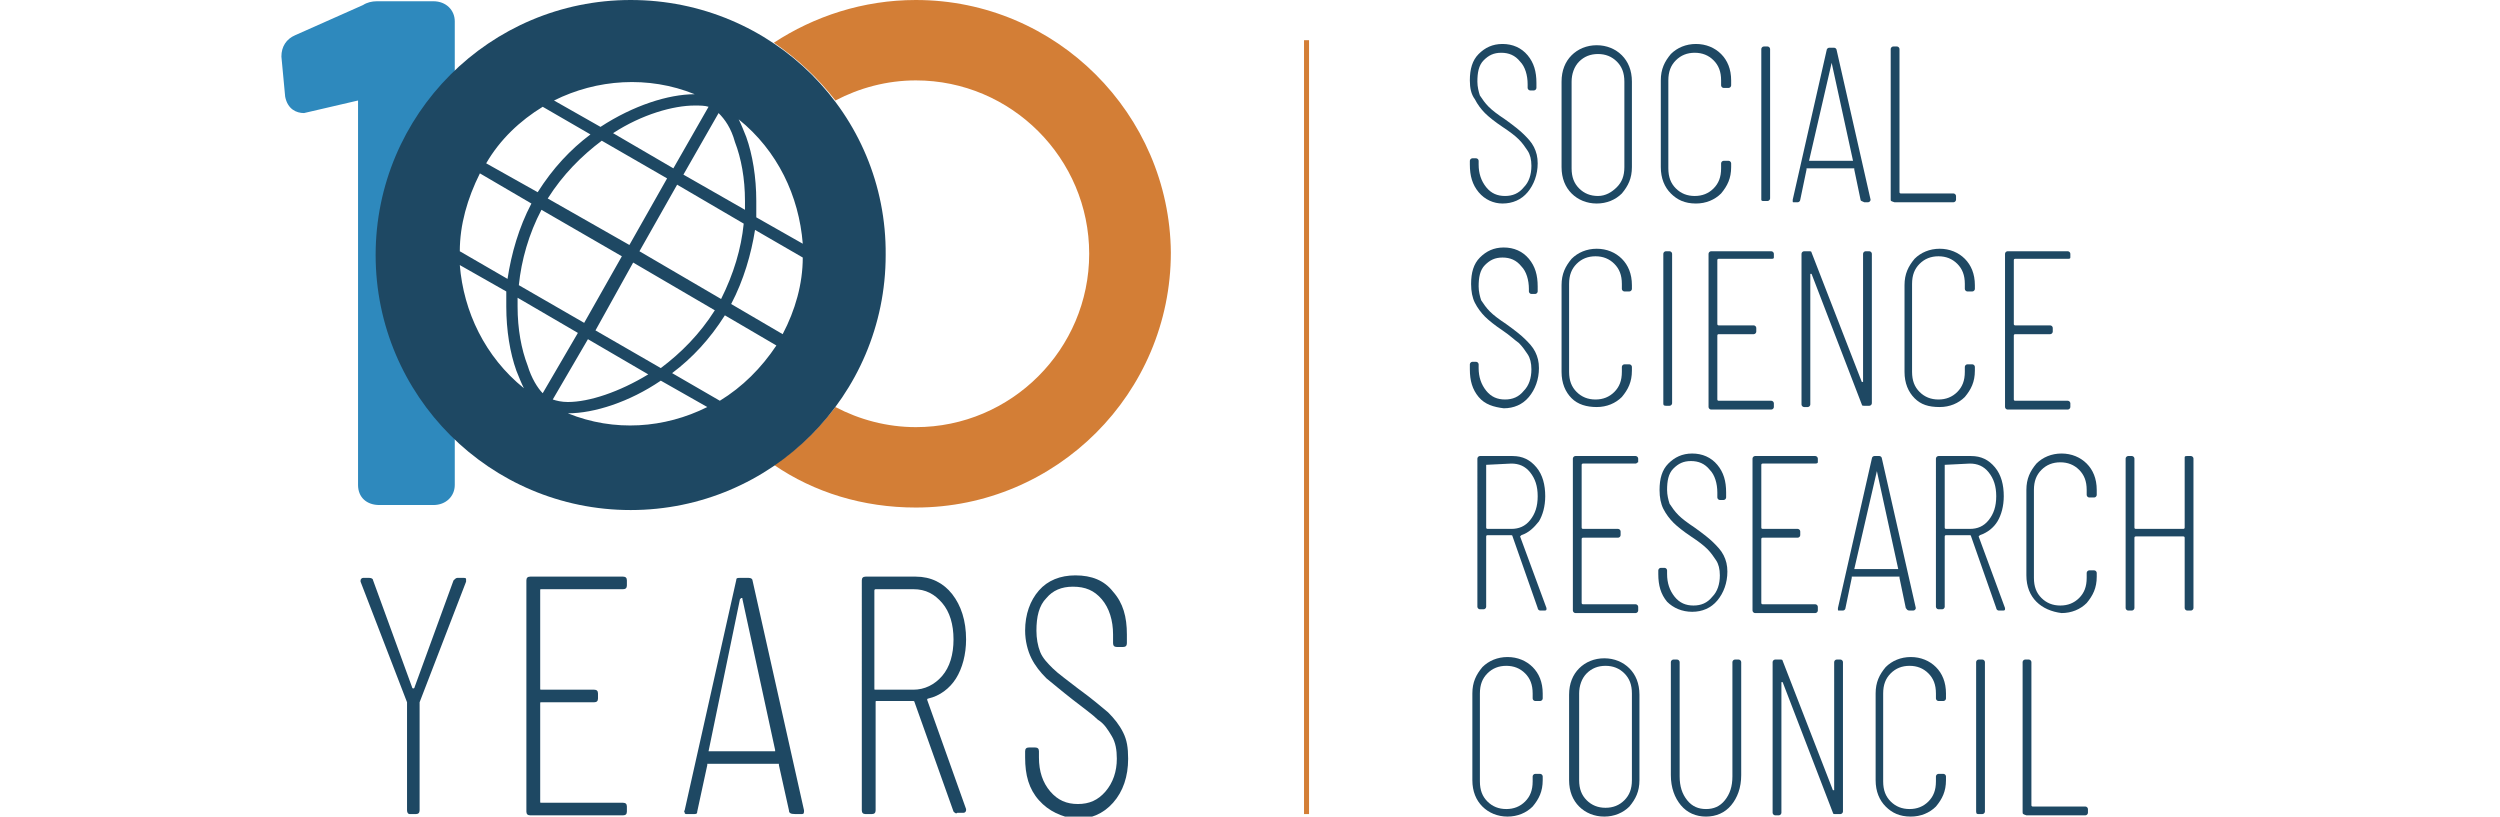 <?xml version="1.0" encoding="utf-8"?>
<!-- Generator: Adobe Illustrator 25.4.1, SVG Export Plug-In . SVG Version: 6.00 Build 0)  -->
<svg version="1.1" id="Layer_1" xmlns="http://www.w3.org/2000/svg" xmlns:xlink="http://www.w3.org/1999/xlink" x="0px" y="0px"
	 viewBox="0 0 199 65" style="enable-background:new 0 0 199 65;" xml:space="preserve">
<style type="text/css">
	.st0{fill:#1E4863;}
	.st1{fill:#D37E36;}
	.st2{fill:#2E89BD;}
</style>
<g>
	<g>
		<path class="st0" d="M117.7,15.3c-0.5-0.6-0.7-1.3-0.7-2.2v-0.3c0-0.1,0.1-0.2,0.2-0.2h0.3c0.1,0,0.2,0.1,0.2,0.2v0.3
			c0,0.7,0.2,1.3,0.6,1.8c0.4,0.5,0.9,0.7,1.5,0.7c0.6,0,1.1-0.2,1.5-0.7c0.4-0.4,0.6-1,0.6-1.7c0-0.5-0.1-0.9-0.3-1.2
			c-0.2-0.3-0.4-0.6-0.7-0.9s-0.7-0.6-1.3-1c-0.6-0.4-1.1-0.8-1.4-1.1c-0.3-0.3-0.6-0.7-0.8-1.1C117.1,7.5,117,7,117,6.4
			c0-0.9,0.2-1.6,0.7-2.1c0.5-0.5,1.1-0.8,1.9-0.8c0.8,0,1.5,0.3,2,0.9c0.5,0.6,0.7,1.3,0.7,2.2v0.4c0,0.1-0.1,0.2-0.2,0.2h-0.3
			c-0.1,0-0.2-0.1-0.2-0.2V6.7c0-0.7-0.2-1.4-0.6-1.8c-0.4-0.5-0.9-0.7-1.5-0.7c-0.6,0-1,0.2-1.4,0.6c-0.4,0.4-0.5,1-0.5,1.7
			c0,0.4,0.1,0.8,0.2,1.1c0.2,0.3,0.4,0.6,0.7,0.9c0.3,0.3,0.7,0.6,1.3,1c0.7,0.5,1.2,0.9,1.5,1.2s0.6,0.6,0.8,1
			c0.2,0.4,0.3,0.8,0.3,1.3c0,0.9-0.3,1.7-0.8,2.3c-0.5,0.6-1.2,0.9-2,0.9C118.9,16.2,118.2,15.9,117.7,15.3z"/>
		<path class="st0" d="M125.1,15.4c-0.5-0.5-0.8-1.2-0.8-2.1V6.5c0-0.9,0.3-1.6,0.8-2.1c0.5-0.5,1.2-0.8,2-0.8c0.8,0,1.5,0.3,2,0.8
			c0.5,0.5,0.8,1.2,0.8,2.1v6.8c0,0.9-0.3,1.5-0.8,2.1c-0.5,0.5-1.2,0.8-2,0.8C126.3,16.2,125.6,15.9,125.1,15.4z M128.7,14.9
			c0.4-0.4,0.6-0.9,0.6-1.6V6.5c0-0.7-0.2-1.2-0.6-1.6c-0.4-0.4-0.9-0.6-1.5-0.6c-0.6,0-1.1,0.2-1.5,0.6c-0.4,0.4-0.6,1-0.6,1.6v6.9
			c0,0.7,0.2,1.2,0.6,1.6c0.4,0.4,0.9,0.6,1.5,0.6C127.8,15.6,128.3,15.3,128.7,14.9z"/>
		<path class="st0" d="M133,15.4c-0.5-0.5-0.8-1.2-0.8-2.1V6.4c0-0.9,0.3-1.5,0.8-2.1c0.5-0.5,1.2-0.8,2-0.8c0.8,0,1.5,0.3,2,0.8
			c0.5,0.5,0.8,1.2,0.8,2.1v0.4c0,0.1-0.1,0.2-0.2,0.2l-0.4,0c-0.1,0-0.2-0.1-0.2-0.2V6.4c0-0.7-0.2-1.2-0.6-1.6
			c-0.4-0.4-0.9-0.6-1.5-0.6c-0.6,0-1.1,0.2-1.5,0.6c-0.4,0.4-0.6,0.9-0.6,1.6v7c0,0.7,0.2,1.2,0.6,1.6c0.4,0.4,0.9,0.6,1.5,0.6
			c0.6,0,1.1-0.2,1.5-0.6c0.4-0.4,0.6-0.9,0.6-1.6V13c0-0.1,0.1-0.2,0.2-0.2l0.4,0c0.1,0,0.2,0.1,0.2,0.2v0.3c0,0.9-0.3,1.5-0.8,2.1
			c-0.5,0.5-1.2,0.8-2,0.8C134.1,16.2,133.5,15.9,133,15.4z"/>
		<path class="st0" d="M140.2,15.9V3.9c0-0.1,0.1-0.2,0.2-0.2h0.3c0.1,0,0.2,0.1,0.2,0.2v11.9c0,0.1-0.1,0.2-0.2,0.2h-0.3
			C140.3,16,140.2,16,140.2,15.9z"/>
		<path class="st0" d="M148.1,15.9l-0.5-2.4c0,0,0,0,0-0.1c0,0,0,0-0.1,0h-3.6c0,0,0,0-0.1,0c0,0,0,0,0,0.1l-0.5,2.4
			c0,0.1-0.1,0.2-0.2,0.2h-0.3c-0.1,0-0.1,0-0.1-0.1c0,0,0-0.1,0-0.1l2.7-11.9c0-0.1,0.1-0.2,0.2-0.2h0.4c0.1,0,0.2,0.1,0.2,0.2
			l2.7,11.9v0c0,0.1-0.1,0.2-0.2,0.2h-0.3C148.2,16,148.1,16,148.1,15.9z M144,12.8C144,12.8,144,12.8,144,12.8l3.4,0c0,0,0,0,0.1,0
			c0,0,0,0,0,0l-1.7-7.8c0,0,0-0.1,0-0.1c0,0,0,0,0,0.1L144,12.8C144,12.8,144,12.8,144,12.8z"/>
		<path class="st0" d="M150.5,15.9V3.9c0-0.1,0.1-0.2,0.2-0.2h0.3c0.1,0,0.2,0.1,0.2,0.2v11.4c0,0,0,0.1,0.1,0.1h4.2
			c0.1,0,0.2,0.1,0.2,0.2v0.3c0,0.1-0.1,0.2-0.2,0.2h-4.7C150.5,16,150.5,16,150.5,15.9z"/>
		<path class="st0" d="M117.7,31.6c-0.5-0.6-0.7-1.3-0.7-2.2V29c0-0.1,0.1-0.2,0.2-0.2h0.3c0.1,0,0.2,0.1,0.2,0.2v0.3
			c0,0.7,0.2,1.3,0.6,1.8c0.4,0.5,0.9,0.7,1.5,0.7c0.6,0,1.1-0.2,1.5-0.7c0.4-0.4,0.6-1,0.6-1.7c0-0.5-0.1-0.9-0.3-1.2
			c-0.2-0.3-0.4-0.6-0.7-0.9c-0.3-0.2-0.7-0.6-1.3-1c-0.6-0.4-1.1-0.8-1.4-1.1c-0.3-0.3-0.6-0.7-0.8-1.1c-0.2-0.4-0.3-0.9-0.3-1.5
			c0-0.9,0.2-1.6,0.7-2.1c0.5-0.5,1.1-0.8,1.9-0.8c0.8,0,1.5,0.3,2,0.9c0.5,0.6,0.7,1.3,0.7,2.2v0.4c0,0.1-0.1,0.2-0.2,0.2h-0.3
			c-0.1,0-0.2-0.1-0.2-0.2V23c0-0.7-0.2-1.4-0.6-1.8c-0.4-0.5-0.9-0.7-1.5-0.7c-0.6,0-1,0.2-1.4,0.6c-0.4,0.4-0.5,1-0.5,1.7
			c0,0.4,0.1,0.8,0.2,1.1c0.2,0.3,0.4,0.6,0.7,0.9c0.3,0.3,0.7,0.6,1.3,1c0.7,0.5,1.2,0.9,1.5,1.2s0.6,0.6,0.8,1
			c0.2,0.4,0.3,0.8,0.3,1.3c0,0.9-0.3,1.7-0.8,2.3c-0.5,0.6-1.2,0.9-2,0.9C118.9,32.4,118.2,32.2,117.7,31.6z"/>
		<path class="st0" d="M125.1,31.7c-0.5-0.5-0.8-1.2-0.8-2.1v-6.9c0-0.9,0.3-1.5,0.8-2.1c0.5-0.5,1.2-0.8,2-0.8c0.8,0,1.5,0.3,2,0.8
			c0.5,0.5,0.8,1.2,0.8,2.1V23c0,0.1-0.1,0.2-0.2,0.2l-0.4,0c-0.1,0-0.2-0.1-0.2-0.2v-0.4c0-0.7-0.2-1.2-0.6-1.6
			c-0.4-0.4-0.9-0.6-1.5-0.6c-0.6,0-1.1,0.2-1.5,0.6c-0.4,0.4-0.6,0.9-0.6,1.6v7c0,0.7,0.2,1.2,0.6,1.6c0.4,0.4,0.9,0.6,1.5,0.6
			c0.6,0,1.1-0.2,1.5-0.6c0.4-0.4,0.6-0.9,0.6-1.6v-0.4c0-0.1,0.1-0.2,0.2-0.2l0.4,0c0.1,0,0.2,0.1,0.2,0.2v0.3
			c0,0.9-0.3,1.5-0.8,2.1c-0.5,0.5-1.2,0.8-2,0.8C126.3,32.4,125.6,32.2,125.1,31.7z"/>
		<path class="st0" d="M132.4,32.1V20.2c0-0.1,0.1-0.2,0.2-0.2h0.3c0.1,0,0.2,0.1,0.2,0.2v11.9c0,0.1-0.1,0.2-0.2,0.2h-0.3
			C132.4,32.3,132.4,32.2,132.4,32.1z"/>
		<path class="st0" d="M141,20.6h-4.2c0,0-0.1,0-0.1,0.1v5.1c0,0,0,0.1,0.1,0.1h2.8c0.1,0,0.2,0.1,0.2,0.2v0.3
			c0,0.1-0.1,0.2-0.2,0.2h-2.8c0,0-0.1,0-0.1,0.1v5.1c0,0,0,0.1,0.1,0.1h4.2c0.1,0,0.2,0.1,0.2,0.2v0.3c0,0.1-0.1,0.2-0.2,0.2h-4.8
			c-0.1,0-0.2-0.1-0.2-0.2V20.2c0-0.1,0.1-0.2,0.2-0.2h4.8c0.1,0,0.2,0.1,0.2,0.2v0.3C141.2,20.6,141.1,20.6,141,20.6z"/>
		<path class="st0" d="M148.5,20h0.3c0.1,0,0.2,0.1,0.2,0.2v11.9c0,0.1-0.1,0.2-0.2,0.2h-0.4c-0.1,0-0.2,0-0.2-0.1l-4-10.4
			c0,0,0,0-0.1,0c0,0,0,0,0,0.1v10.3c0,0.1-0.1,0.2-0.2,0.2h-0.3c-0.1,0-0.2-0.1-0.2-0.2V20.2c0-0.1,0.1-0.2,0.2-0.2h0.4
			c0.1,0,0.2,0,0.2,0.1l4,10.3c0,0,0,0,0.1,0c0,0,0,0,0-0.1V20.2C148.3,20.1,148.4,20,148.5,20z"/>
		<path class="st0" d="M152.4,31.7c-0.5-0.5-0.8-1.2-0.8-2.1v-6.9c0-0.9,0.3-1.5,0.8-2.1c0.5-0.5,1.2-0.8,2-0.8c0.8,0,1.5,0.3,2,0.8
			c0.5,0.5,0.8,1.2,0.8,2.1V23c0,0.1-0.1,0.2-0.2,0.2l-0.4,0c-0.1,0-0.2-0.1-0.2-0.2v-0.4c0-0.7-0.2-1.2-0.6-1.6
			c-0.4-0.4-0.9-0.6-1.5-0.6c-0.6,0-1.1,0.2-1.5,0.6c-0.4,0.4-0.6,0.9-0.6,1.6v7c0,0.7,0.2,1.2,0.6,1.6c0.4,0.4,0.9,0.6,1.5,0.6
			c0.6,0,1.1-0.2,1.5-0.6c0.4-0.4,0.6-0.9,0.6-1.6v-0.4c0-0.1,0.1-0.2,0.2-0.2l0.4,0c0.1,0,0.2,0.1,0.2,0.2v0.3
			c0,0.9-0.3,1.5-0.8,2.1c-0.5,0.5-1.2,0.8-2,0.8C153.5,32.4,152.9,32.2,152.4,31.7z"/>
		<path class="st0" d="M164.6,20.6h-4.2c0,0-0.1,0-0.1,0.1v5.1c0,0,0,0.1,0.1,0.1h2.8c0.1,0,0.2,0.1,0.2,0.2v0.3
			c0,0.1-0.1,0.2-0.2,0.2h-2.8c0,0-0.1,0-0.1,0.1v5.1c0,0,0,0.1,0.1,0.1h4.2c0.1,0,0.2,0.1,0.2,0.2v0.3c0,0.1-0.1,0.2-0.2,0.2h-4.8
			c-0.1,0-0.2-0.1-0.2-0.2V20.2c0-0.1,0.1-0.2,0.2-0.2h4.8c0.1,0,0.2,0.1,0.2,0.2v0.3C164.8,20.6,164.7,20.6,164.6,20.6z"/>
		<path class="st0" d="M122.4,48.4l-2-5.7c0,0,0-0.1-0.1-0.1h-1.9c0,0-0.1,0-0.1,0.1v5.6c0,0.1-0.1,0.2-0.2,0.2h-0.3
			c-0.1,0-0.2-0.1-0.2-0.2V36.5c0-0.1,0.1-0.2,0.2-0.2h2.6c0.8,0,1.4,0.3,1.9,0.9c0.5,0.6,0.7,1.4,0.7,2.3c0,0.8-0.2,1.5-0.5,2
			c-0.4,0.5-0.8,0.9-1.4,1.1c0,0-0.1,0.1-0.1,0.1l2.1,5.7l0,0.1c0,0.1-0.1,0.1-0.2,0.1h-0.3C122.5,48.6,122.4,48.5,122.4,48.4z
			 M118.3,37V42c0,0,0,0.1,0.1,0.1h1.9c0.6,0,1.1-0.2,1.5-0.7c0.4-0.5,0.6-1.1,0.6-1.9c0-0.8-0.2-1.4-0.6-1.9
			c-0.4-0.5-0.9-0.7-1.5-0.7L118.3,37C118.3,36.9,118.3,36.9,118.3,37z"/>
		<path class="st0" d="M130.2,36.9h-4.2c0,0-0.1,0-0.1,0.1V42c0,0,0,0.1,0.1,0.1h2.8c0.1,0,0.2,0.1,0.2,0.2v0.3
			c0,0.1-0.1,0.2-0.2,0.2h-2.8c0,0-0.1,0-0.1,0.1v5.1c0,0,0,0.1,0.1,0.1h4.2c0.1,0,0.2,0.1,0.2,0.2v0.3c0,0.1-0.1,0.2-0.2,0.2h-4.8
			c-0.1,0-0.2-0.1-0.2-0.2V36.5c0-0.1,0.1-0.2,0.2-0.2h4.8c0.1,0,0.2,0.1,0.2,0.2v0.3C130.3,36.8,130.3,36.9,130.2,36.9z"/>
		<path class="st0" d="M132.7,47.9c-0.5-0.6-0.7-1.3-0.7-2.2v-0.3c0-0.1,0.1-0.2,0.2-0.2h0.3c0.1,0,0.2,0.1,0.2,0.2v0.3
			c0,0.7,0.2,1.3,0.6,1.8c0.4,0.5,0.9,0.7,1.5,0.7c0.6,0,1.1-0.2,1.5-0.7c0.4-0.4,0.6-1,0.6-1.7c0-0.5-0.1-0.9-0.3-1.2
			c-0.2-0.3-0.4-0.6-0.7-0.9s-0.7-0.6-1.3-1c-0.6-0.4-1.1-0.8-1.4-1.1c-0.3-0.3-0.6-0.7-0.8-1.1c-0.2-0.4-0.3-0.9-0.3-1.5
			c0-0.9,0.2-1.6,0.7-2.1c0.5-0.5,1.1-0.8,1.9-0.8c0.8,0,1.5,0.3,2,0.9c0.5,0.6,0.7,1.3,0.7,2.2v0.4c0,0.1-0.1,0.2-0.2,0.2h-0.3
			c-0.1,0-0.2-0.1-0.2-0.2v-0.4c0-0.7-0.2-1.4-0.6-1.8c-0.4-0.5-0.9-0.7-1.5-0.7c-0.6,0-1,0.2-1.4,0.6c-0.4,0.4-0.5,1-0.5,1.7
			c0,0.4,0.1,0.8,0.2,1.1c0.2,0.3,0.4,0.6,0.7,0.9c0.3,0.3,0.7,0.6,1.3,1c0.7,0.5,1.2,0.9,1.5,1.2c0.3,0.3,0.6,0.6,0.8,1
			c0.2,0.4,0.3,0.8,0.3,1.3c0,0.9-0.3,1.7-0.8,2.3c-0.5,0.6-1.2,0.9-2,0.9C133.9,48.7,133.2,48.4,132.7,47.9z"/>
		<path class="st0" d="M144.5,36.9h-4.2c0,0-0.1,0-0.1,0.1V42c0,0,0,0.1,0.1,0.1h2.8c0.1,0,0.2,0.1,0.2,0.2v0.3
			c0,0.1-0.1,0.2-0.2,0.2h-2.8c0,0-0.1,0-0.1,0.1v5.1c0,0,0,0.1,0.1,0.1h4.2c0.1,0,0.2,0.1,0.2,0.2v0.3c0,0.1-0.1,0.2-0.2,0.2h-4.8
			c-0.1,0-0.2-0.1-0.2-0.2V36.5c0-0.1,0.1-0.2,0.2-0.2h4.8c0.1,0,0.2,0.1,0.2,0.2v0.3C144.7,36.8,144.7,36.9,144.5,36.9z"/>
		<path class="st0" d="M151.7,48.4l-0.5-2.4c0,0,0,0,0-0.1c0,0,0,0-0.1,0h-3.6c0,0,0,0-0.1,0c0,0,0,0,0,0.1l-0.5,2.4
			c0,0.1-0.1,0.2-0.2,0.2h-0.3c-0.1,0-0.1,0-0.1-0.1c0,0,0-0.1,0-0.1l2.7-11.9c0-0.1,0.1-0.2,0.2-0.2h0.4c0.1,0,0.2,0.1,0.2,0.2
			l2.7,11.9v0c0,0.1-0.1,0.2-0.2,0.2h-0.3C151.8,48.6,151.8,48.5,151.7,48.4z M147.6,45.3C147.6,45.4,147.6,45.4,147.6,45.3l3.4,0
			c0,0,0,0,0.1,0c0,0,0,0,0,0l-1.7-7.8c0,0,0-0.1,0-0.1c0,0,0,0,0,0.1L147.6,45.3C147.6,45.3,147.6,45.3,147.6,45.3z"/>
		<path class="st0" d="M158.9,48.4l-2-5.7c0,0,0-0.1-0.1-0.1h-1.9c0,0-0.1,0-0.1,0.1v5.6c0,0.1-0.1,0.2-0.2,0.2h-0.3
			c-0.1,0-0.2-0.1-0.2-0.2V36.5c0-0.1,0.1-0.2,0.2-0.2h2.6c0.8,0,1.4,0.3,1.9,0.9c0.5,0.6,0.7,1.4,0.7,2.3c0,0.8-0.2,1.5-0.5,2
			s-0.8,0.9-1.4,1.1c0,0-0.1,0.1-0.1,0.1l2.1,5.7l0,0.1c0,0.1-0.1,0.1-0.2,0.1h-0.3C159,48.6,158.9,48.5,158.9,48.4z M154.8,37V42
			c0,0,0,0.1,0.1,0.1h1.9c0.6,0,1.1-0.2,1.5-0.7c0.4-0.5,0.6-1.1,0.6-1.9c0-0.8-0.2-1.4-0.6-1.9c-0.4-0.5-0.9-0.7-1.5-0.7L154.8,37
			C154.8,36.9,154.8,36.9,154.8,37z"/>
		<path class="st0" d="M162.1,47.9c-0.5-0.5-0.8-1.2-0.8-2.1V39c0-0.9,0.3-1.5,0.8-2.1c0.5-0.5,1.2-0.8,2-0.8c0.8,0,1.5,0.3,2,0.8
			c0.5,0.5,0.8,1.2,0.8,2.1v0.4c0,0.1-0.1,0.2-0.2,0.2l-0.4,0c-0.1,0-0.2-0.1-0.2-0.2v-0.4c0-0.7-0.2-1.2-0.6-1.6
			c-0.4-0.4-0.9-0.6-1.5-0.6c-0.6,0-1.1,0.2-1.5,0.6c-0.4,0.4-0.6,0.9-0.6,1.6v7c0,0.7,0.2,1.2,0.6,1.6c0.4,0.4,0.9,0.6,1.5,0.6
			c0.6,0,1.1-0.2,1.5-0.6c0.4-0.4,0.6-0.9,0.6-1.6v-0.4c0-0.1,0.1-0.2,0.2-0.2l0.4,0c0.1,0,0.2,0.1,0.2,0.2v0.3
			c0,0.9-0.3,1.5-0.8,2.1c-0.5,0.5-1.2,0.8-2,0.8C163.3,48.7,162.6,48.4,162.1,47.9z"/>
		<path class="st0" d="M174.1,36.3h0.3c0.1,0,0.2,0.1,0.2,0.2v11.9c0,0.1-0.1,0.2-0.2,0.2h-0.3c-0.1,0-0.2-0.1-0.2-0.2v-5.6
			c0,0,0-0.1-0.1-0.1h-3.8c0,0-0.1,0-0.1,0.1v5.6c0,0.1-0.1,0.2-0.2,0.2h-0.3c-0.1,0-0.2-0.1-0.2-0.2V36.5c0-0.1,0.1-0.2,0.2-0.2
			h0.3c0.1,0,0.2,0.1,0.2,0.2V42c0,0,0,0.1,0.1,0.1h3.8c0,0,0.1,0,0.1-0.1v-5.6C173.9,36.3,174,36.3,174.1,36.3z"/>
		<path class="st0" d="M118,64.2c-0.5-0.5-0.8-1.2-0.8-2.1v-6.9c0-0.9,0.3-1.5,0.8-2.1c0.5-0.5,1.2-0.8,2-0.8c0.8,0,1.5,0.3,2,0.8
			c0.5,0.5,0.8,1.2,0.8,2.1v0.4c0,0.1-0.1,0.2-0.2,0.2l-0.4,0c-0.1,0-0.2-0.1-0.2-0.2v-0.4c0-0.7-0.2-1.2-0.6-1.6
			c-0.4-0.4-0.9-0.6-1.5-0.6c-0.6,0-1.1,0.2-1.5,0.6c-0.4,0.4-0.6,0.9-0.6,1.6v7c0,0.7,0.2,1.2,0.6,1.6c0.4,0.4,0.9,0.6,1.5,0.6
			c0.6,0,1.1-0.2,1.5-0.6c0.4-0.4,0.6-0.9,0.6-1.6v-0.4c0-0.1,0.1-0.2,0.2-0.2l0.4,0c0.1,0,0.2,0.1,0.2,0.2v0.3
			c0,0.9-0.3,1.5-0.8,2.1c-0.5,0.5-1.2,0.8-2,0.8C119.2,65,118.5,64.7,118,64.2z"/>
		<path class="st0" d="M125.7,64.2c-0.5-0.5-0.8-1.2-0.8-2.1v-6.8c0-0.9,0.3-1.6,0.8-2.1c0.5-0.5,1.2-0.8,2-0.8c0.8,0,1.5,0.3,2,0.8
			c0.5,0.5,0.8,1.2,0.8,2.1v6.8c0,0.9-0.3,1.5-0.8,2.1c-0.5,0.5-1.2,0.8-2,0.8C126.9,65,126.2,64.7,125.7,64.2z M129.3,63.7
			c0.4-0.4,0.6-0.9,0.6-1.6v-6.9c0-0.7-0.2-1.2-0.6-1.6c-0.4-0.4-0.9-0.6-1.5-0.6c-0.6,0-1.1,0.2-1.5,0.6c-0.4,0.4-0.6,1-0.6,1.6
			v6.9c0,0.7,0.2,1.2,0.6,1.6c0.4,0.4,0.9,0.6,1.5,0.6C128.4,64.3,128.9,64.1,129.3,63.7z"/>
		<path class="st0" d="M133.8,64.1c-0.5-0.6-0.8-1.4-0.8-2.4v-9c0-0.1,0.1-0.2,0.2-0.2h0.3c0.1,0,0.2,0.1,0.2,0.2v9.1
			c0,0.8,0.2,1.4,0.6,1.9c0.4,0.5,0.9,0.7,1.5,0.7c0.6,0,1.1-0.2,1.5-0.7c0.4-0.5,0.6-1.1,0.6-1.9v-9.1c0-0.1,0.1-0.2,0.2-0.2h0.3
			c0.1,0,0.2,0.1,0.2,0.2v9c0,1-0.3,1.8-0.8,2.4c-0.5,0.6-1.2,0.9-2,0.9C135,65,134.3,64.7,133.8,64.1z"/>
		<path class="st0" d="M146.2,52.5h0.3c0.1,0,0.2,0.1,0.2,0.2v11.9c0,0.1-0.1,0.2-0.2,0.2h-0.4c-0.1,0-0.2,0-0.2-0.1l-4-10.4
			c0,0,0,0-0.1,0c0,0,0,0,0,0.1v10.3c0,0.1-0.1,0.2-0.2,0.2h-0.3c-0.1,0-0.2-0.1-0.2-0.2V52.7c0-0.1,0.1-0.2,0.2-0.2h0.4
			c0.1,0,0.2,0,0.2,0.1l4,10.3c0,0,0,0,0.1,0c0,0,0,0,0-0.1V52.7C146,52.6,146.1,52.5,146.2,52.5z"/>
		<path class="st0" d="M150.1,64.2c-0.5-0.5-0.8-1.2-0.8-2.1v-6.9c0-0.9,0.3-1.5,0.8-2.1c0.5-0.5,1.2-0.8,2-0.8c0.8,0,1.5,0.3,2,0.8
			c0.5,0.5,0.8,1.2,0.8,2.1v0.4c0,0.1-0.1,0.2-0.2,0.2l-0.4,0c-0.1,0-0.2-0.1-0.2-0.2v-0.4c0-0.7-0.2-1.2-0.6-1.6
			c-0.4-0.4-0.9-0.6-1.5-0.6c-0.6,0-1.1,0.2-1.5,0.6c-0.4,0.4-0.6,0.9-0.6,1.6v7c0,0.7,0.2,1.2,0.6,1.6c0.4,0.4,0.9,0.6,1.5,0.6
			c0.6,0,1.1-0.2,1.5-0.6c0.4-0.4,0.6-0.9,0.6-1.6v-0.4c0-0.1,0.1-0.2,0.2-0.2l0.4,0c0.1,0,0.2,0.1,0.2,0.2v0.3
			c0,0.9-0.3,1.5-0.8,2.1c-0.5,0.5-1.2,0.8-2,0.8C151.2,65,150.6,64.7,150.1,64.2z"/>
		<path class="st0" d="M157.3,64.6V52.7c0-0.1,0.1-0.2,0.2-0.2h0.3c0.1,0,0.2,0.1,0.2,0.2v11.9c0,0.1-0.1,0.2-0.2,0.2h-0.3
			C157.4,64.8,157.3,64.8,157.3,64.6z"/>
		<path class="st0" d="M161,64.6V52.7c0-0.1,0.1-0.2,0.2-0.2h0.3c0.1,0,0.2,0.1,0.2,0.2v11.4c0,0,0,0.1,0.1,0.1h4.2
			c0.1,0,0.2,0.1,0.2,0.2v0.3c0,0.1-0.1,0.2-0.2,0.2h-4.7C161,64.8,161,64.8,161,64.6z"/>
	</g>
	<g>
		<rect x="103.8" y="3.2" class="st1" width="0.4" height="61.6"/>
	</g>
	<g>
		<path class="st0" d="M32.4,64.5V56c0-0.1,0-0.1,0-0.1l-3.7-9.6l0-0.1c0-0.1,0.1-0.2,0.2-0.2h0.5c0.2,0,0.3,0.1,0.3,0.2l3.1,8.5
			c0,0,0,0.1,0.1,0.1c0,0,0.1,0,0.1-0.1l3.1-8.5c0.1-0.1,0.2-0.2,0.3-0.2h0.5c0.1,0,0.2,0,0.2,0.1c0,0.1,0,0.1,0,0.2l-3.7,9.6
			c0,0,0,0.1,0,0.1v8.5c0,0.2-0.1,0.3-0.3,0.3h-0.5C32.5,64.8,32.4,64.7,32.4,64.5z"/>
		<path class="st0" d="M49.6,46.9h-6.5c-0.1,0-0.1,0-0.1,0.1v7.8c0,0.1,0,0.1,0.1,0.1h4.2c0.2,0,0.3,0.1,0.3,0.3v0.4
			c0,0.2-0.1,0.3-0.3,0.3h-4.2c-0.1,0-0.1,0-0.1,0.1v7.8c0,0.1,0,0.1,0.1,0.1h6.5c0.2,0,0.3,0.1,0.3,0.3v0.4c0,0.2-0.1,0.3-0.3,0.3
			h-7.4c-0.2,0-0.3-0.1-0.3-0.3V46.2c0-0.2,0.1-0.3,0.3-0.3h7.4c0.2,0,0.3,0.1,0.3,0.3v0.4C49.9,46.8,49.8,46.9,49.6,46.9z"/>
		<path class="st0" d="M62.8,64.5L62,60.9c0,0,0-0.1,0-0.1c0,0-0.1,0-0.1,0h-5.5c0,0-0.1,0-0.1,0c0,0,0,0,0,0.1l-0.8,3.7
			c0,0.2-0.1,0.2-0.3,0.2h-0.5c-0.1,0-0.2,0-0.2-0.1c0-0.1-0.1-0.1,0-0.2l4.1-18.3c0-0.2,0.1-0.2,0.3-0.2h0.7c0.2,0,0.3,0.1,0.3,0.2
			l4.1,18.3v0.1c0,0.2-0.1,0.2-0.2,0.2h-0.5C62.9,64.8,62.8,64.7,62.8,64.5z M56.4,59.8C56.5,59.9,56.5,59.9,56.4,59.8l5.2,0
			c0,0,0.1,0,0.1,0c0,0,0,0,0-0.1l-2.6-12c0-0.1,0-0.1-0.1-0.1c0,0,0,0-0.1,0.1L56.4,59.8C56.4,59.8,56.4,59.8,56.4,59.8z"/>
		<path class="st0" d="M75.9,64.6l-3.1-8.7c0-0.1-0.1-0.1-0.1-0.1h-2.9c-0.1,0-0.1,0-0.1,0.1v8.6c0,0.2-0.1,0.3-0.3,0.3h-0.5
			c-0.2,0-0.3-0.1-0.3-0.3V46.2c0-0.2,0.1-0.3,0.3-0.3h4c1.2,0,2.2,0.5,2.9,1.4c0.7,0.9,1.1,2.1,1.1,3.6c0,1.2-0.3,2.3-0.8,3.1
			c-0.5,0.8-1.3,1.4-2.2,1.6c-0.1,0-0.1,0.1-0.1,0.1l3.1,8.7l0,0.1c0,0.1-0.1,0.2-0.2,0.2h-0.5C76.1,64.8,76,64.7,75.9,64.6z
			 M69.6,47v7.8c0,0.1,0,0.1,0.1,0.1h3c0.9,0,1.7-0.4,2.3-1.1c0.6-0.7,0.9-1.7,0.9-2.9c0-1.2-0.3-2.2-0.9-2.9
			c-0.6-0.7-1.3-1.1-2.3-1.1h-3C69.7,46.9,69.6,46.9,69.6,47z"/>
		<path class="st0" d="M82.7,63.7c-0.8-0.9-1.1-2-1.1-3.4v-0.5c0-0.2,0.1-0.3,0.3-0.3h0.5c0.2,0,0.3,0.1,0.3,0.3v0.5
			c0,1.1,0.3,2,0.9,2.7c0.6,0.7,1.3,1,2.2,1c0.9,0,1.6-0.3,2.2-1c0.6-0.7,0.9-1.6,0.9-2.6c0-0.7-0.1-1.3-0.4-1.8
			c-0.3-0.5-0.6-1-1.1-1.3c-0.4-0.4-1.1-0.9-2-1.6c-0.9-0.7-1.6-1.3-2.1-1.7c-0.5-0.5-0.9-1-1.2-1.6c-0.3-0.6-0.5-1.4-0.5-2.2
			c0-1.3,0.4-2.4,1.1-3.2c0.7-0.8,1.7-1.2,2.9-1.2c1.3,0,2.3,0.4,3,1.3c0.8,0.9,1.1,2,1.1,3.4v0.7c0,0.2-0.1,0.3-0.3,0.3h-0.5
			c-0.2,0-0.3-0.1-0.3-0.3v-0.7c0-1.1-0.3-2.1-0.9-2.8c-0.6-0.7-1.3-1-2.3-1c-0.9,0-1.6,0.3-2.1,0.9c-0.6,0.6-0.8,1.5-0.8,2.6
			c0,0.6,0.1,1.2,0.3,1.7c0.2,0.5,0.6,0.9,1,1.3c0.4,0.4,1.1,0.9,2,1.6c1.1,0.8,1.8,1.4,2.4,1.9c0.5,0.5,0.9,1,1.2,1.6
			c0.3,0.6,0.4,1.2,0.4,2.1c0,1.4-0.4,2.6-1.2,3.5c-0.8,0.9-1.8,1.3-3,1.3C84.5,65,83.5,64.6,82.7,63.7z"/>
	</g>
	<g>
		<path class="st1" d="M72.9,0c-4.2,0-8.1,1.3-11.3,3.4c1.9,1.3,3.5,2.8,4.9,4.6c1.9-1,4.1-1.6,6.4-1.6c7.6,0,13.8,6.2,13.8,13.8
			c0,7.6-6.2,13.8-13.8,13.8c-2.3,0-4.5-0.6-6.4-1.6c-1.4,1.8-3,3.4-4.9,4.6c3.2,2.2,7.1,3.4,11.3,3.4c11.2,0,20.3-9.1,20.3-20.3
			C93.1,9.1,84.1,0,72.9,0z"/>
		<path class="st2" d="M34.5,0.1H30c-0.4,0-0.8,0.1-1.1,0.3l-5.4,2.4c-0.7,0.3-1.1,0.9-1.1,1.7l0.3,3.2c0.2,1,0.9,1.3,1.5,1.3
			L28.5,8v30.6c0,1,0.7,1.6,1.7,1.6h4.3c1,0,1.7-0.7,1.7-1.6V1.7C36.2,0.8,35.5,0.1,34.5,0.1z"/>
		<path class="st0" d="M50.2,0C39,0,29.9,9.1,29.9,20.3c0,11.2,9.1,20.3,20.3,20.3s20.3-9.1,20.3-20.3C70.6,9.1,61.5,0,50.2,0z
			 M63.9,19.4l-3.7-2.1c0-0.4,0-0.9,0-1.3c0-1.9-0.3-3.7-0.8-5.1c-0.2-0.5-0.4-1-0.6-1.4C61.9,12,63.6,15.6,63.9,19.4z M58.5,11.3
			c0.5,1.3,0.8,2.9,0.8,4.7c0,0.2,0,0.5,0,0.7l-4.9-2.8l2.8-4.9C57.7,9.5,58.2,10.2,58.5,11.3z M49.5,20.4l-3,5.3l-5.2-3
			c0.2-2,0.8-4.1,1.8-6L49.5,20.4z M43.6,15.8c1.2-1.9,2.7-3.4,4.3-4.6l5.2,3l-3,5.3L43.6,15.8z M50.4,20.9l6.5,3.8
			c-1.2,1.9-2.7,3.4-4.3,4.6l-5.2-3L50.4,20.9z M50.9,20l3-5.3l5.3,3.1c-0.2,2-0.8,4-1.8,6L50.9,20z M53.6,13.4l-4.8-2.8
			c2.3-1.5,4.8-2.2,6.5-2.2c0.4,0,0.8,0,1.1,0.1L53.6,13.4z M55.3,7.5C55.3,7.5,55.2,7.5,55.3,7.5c-2.1,0-4.9,0.9-7.5,2.6L44.1,8
			C47.5,6.3,51.6,6,55.3,7.5z M43.2,8.5l3.8,2.2c-1.6,1.2-3,2.7-4.2,4.6L38.7,13C39.8,11.1,41.4,9.6,43.2,8.5z M38.2,13.8l4.1,2.4
			c-1,1.9-1.6,4-1.9,6l-3.8-2.2C36.6,17.9,37.2,15.8,38.2,13.8z M36.6,21.1l3.7,2.1c0,0.4,0,0.8,0,1.2c0,1.9,0.3,3.7,0.8,5.1
			c0.2,0.5,0.4,1,0.6,1.4C38.6,28.4,36.9,24.8,36.6,21.1z M42,29.1c-0.5-1.3-0.8-2.9-0.8-4.7c0-0.2,0-0.5,0-0.7l4.8,2.8l-2.8,4.8
			C42.8,30.9,42.3,30.1,42,29.1z M46.8,27l4.8,2.8c-2.3,1.4-4.7,2.2-6.4,2.2c-0.5,0-0.9-0.1-1.2-0.2L46.8,27z M45.2,32.9
			C45.2,32.9,45.2,32.9,45.2,32.9c2.1,0,4.9-0.9,7.4-2.6l3.7,2.1C52.9,34.1,48.9,34.4,45.2,32.9z M57.3,31.9l-3.8-2.2
			c1.6-1.2,3-2.7,4.2-4.6l4.1,2.4C60.6,29.3,59.1,30.8,57.3,31.9z M62.3,26.6l-4.1-2.4c1-1.9,1.6-4,1.9-5.9l3.8,2.2
			C63.9,22.6,63.3,24.7,62.3,26.6z"/>
	</g>
</g>
</svg>
